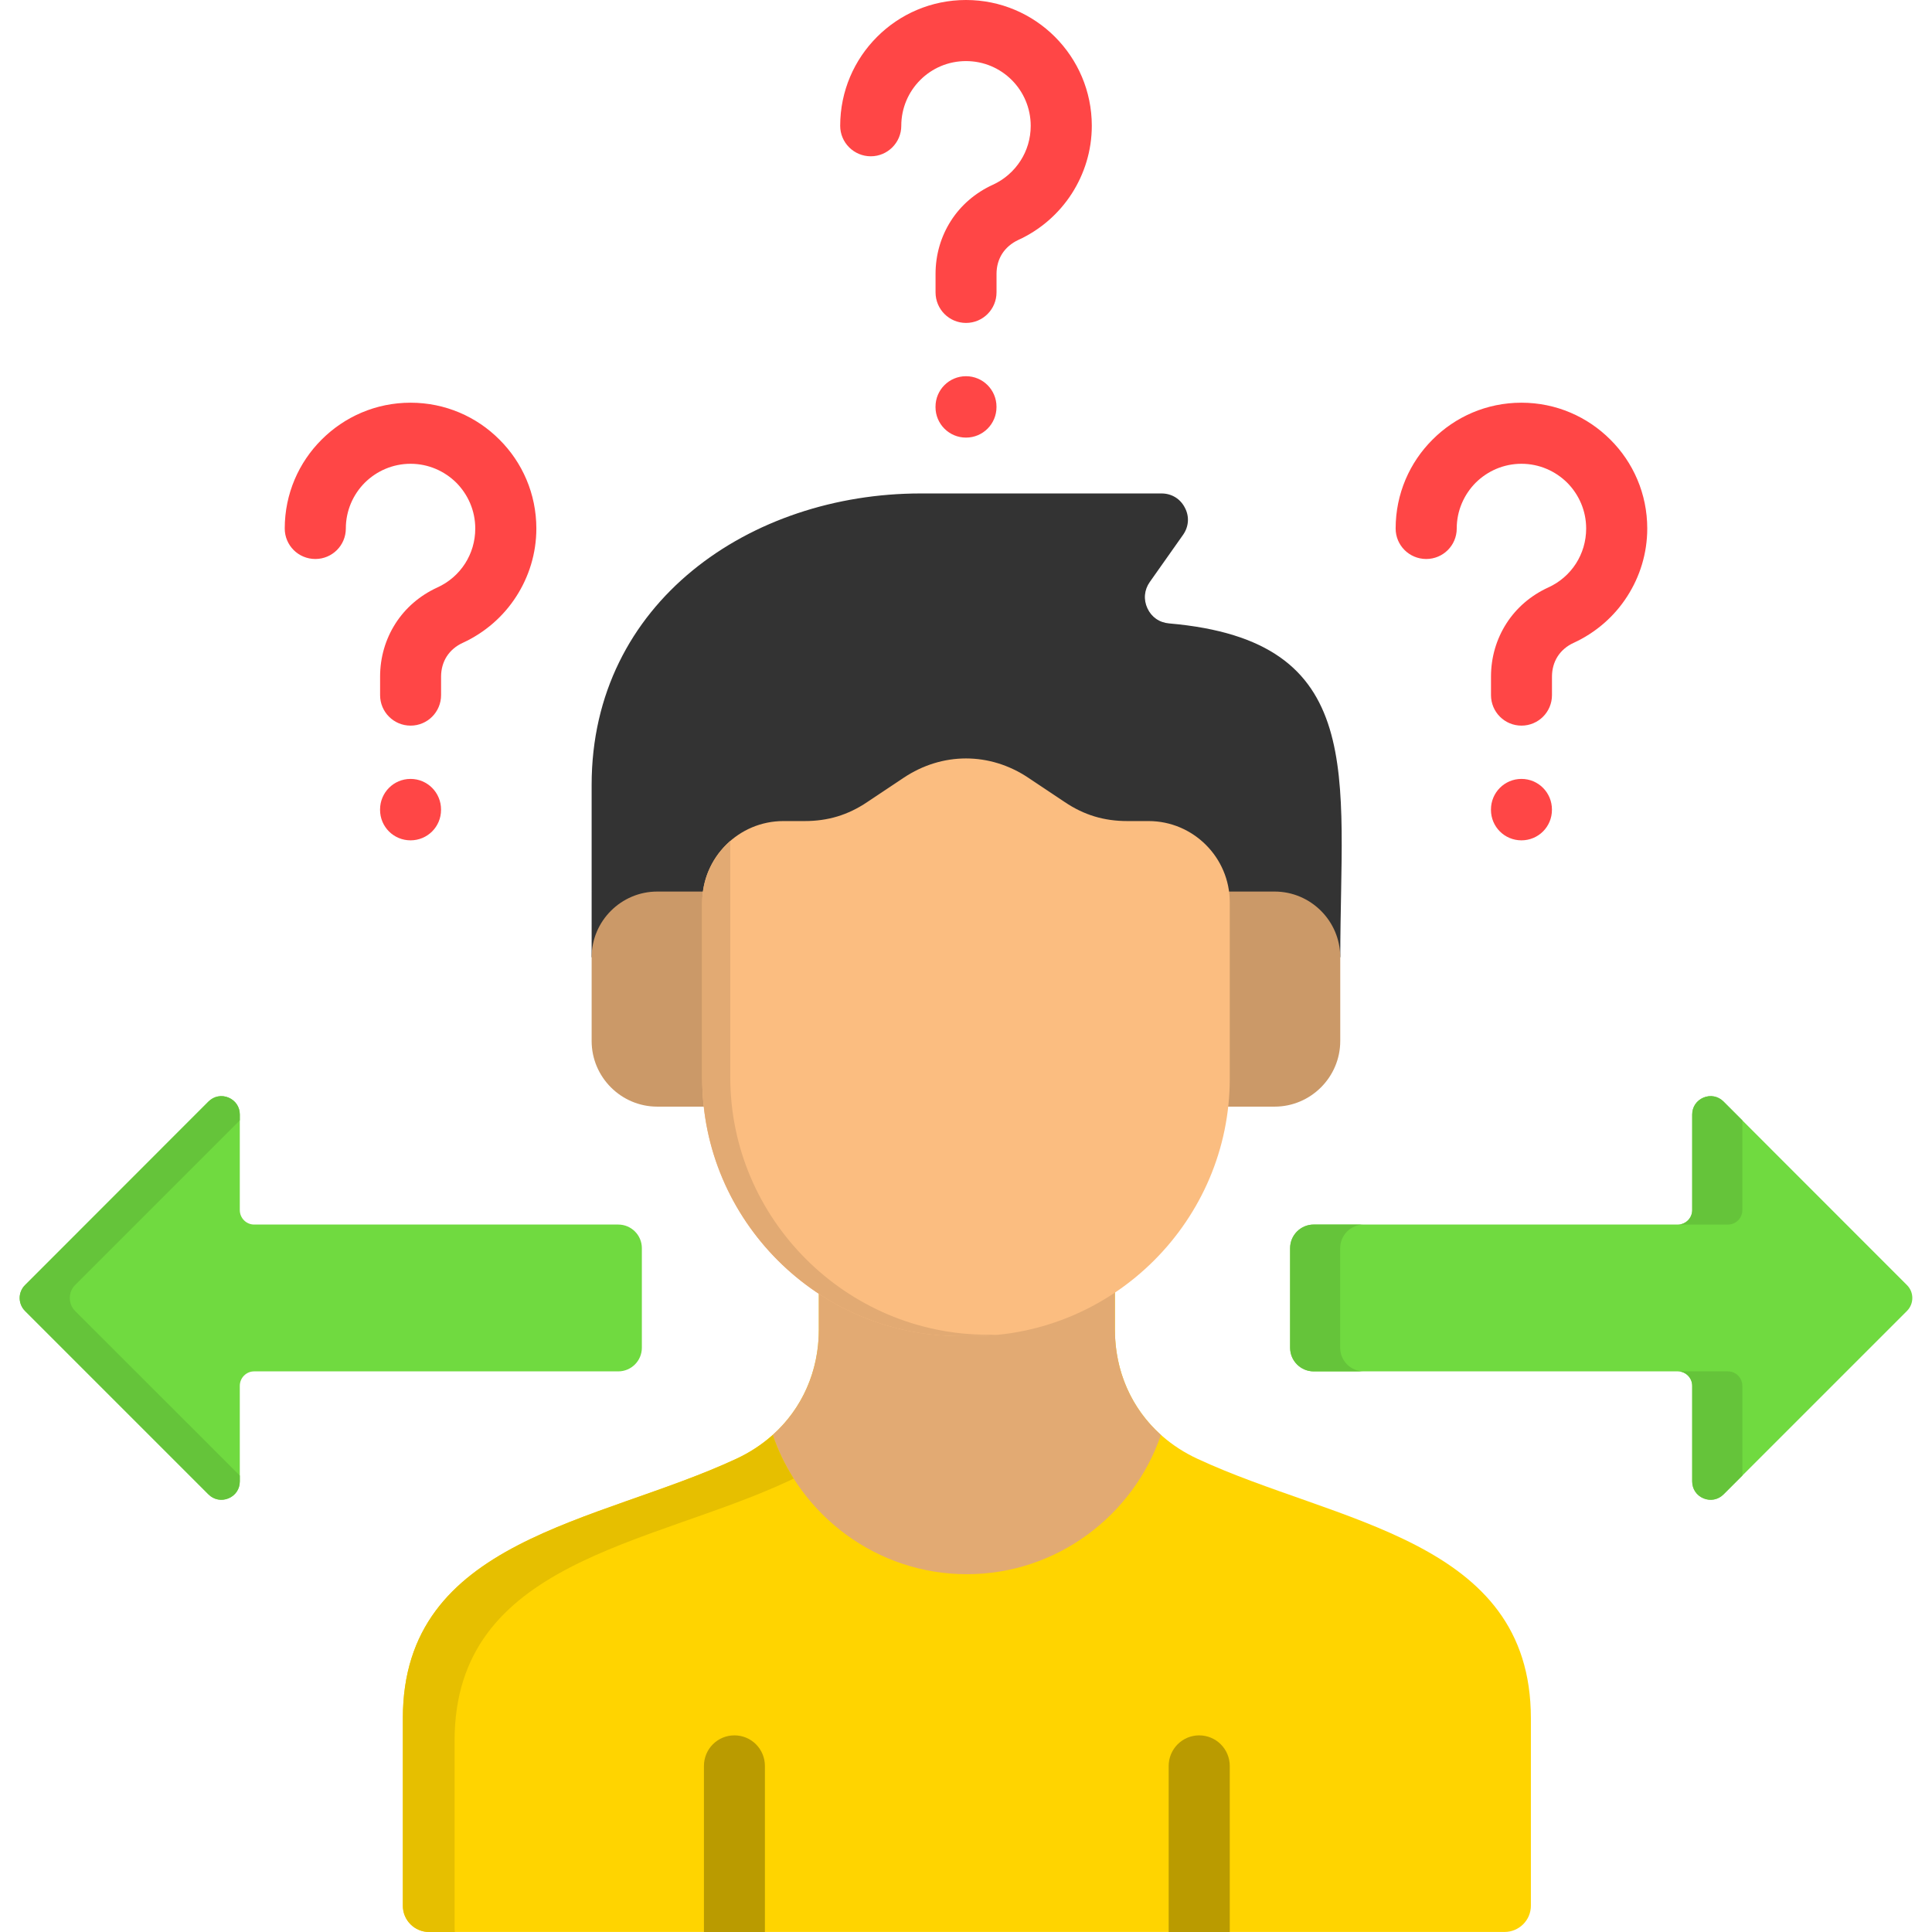 <svg id="Layer_1" enable-background="new 0 0 512 512" viewBox="0 0 512 512" xmlns="http://www.w3.org/2000/svg"><g><g clip-rule="evenodd" fill-rule="evenodd"><path d="m156.79 253.68h198.4c0-48.16 7.6-83.88-45.38-88.47-2.58-.23-4.65-1.67-5.73-4-1.08-2.32-.85-4.88.62-6.97l8.82-12.5c1.53-2.18 1.73-4.85.48-7.2-1.22-2.38-3.52-3.77-6.18-3.77h-63.84c-45.07 0-87.19 28.8-87.19 77.22z" fill="#333"/><path d="m174.19 236.27h163.59c9.58 0 17.4 7.82 17.4 17.4v22.2c0 9.58-7.82 17.4-17.4 17.4h-163.59c-9.58 0-17.4-7.82-17.4-17.4v-22.2c0-9.58 7.82-17.4 17.4-17.4z" fill="#cb9968"/><path d="m217 321.79h78.46v30.56c0 15.02 8.16 27.86 21.8 34.21 36.77 17.15 88.44 21.17 88.44 68.8v49.69c0 3.83-3.15 6.94-6.97 6.94h-285.03c-3.83 0-6.94-3.12-6.94-6.94v-49.69c0-47.62 51.65-51.65 88.44-68.8 13.61-6.35 21.8-19.19 21.8-34.21z" fill="#ffd400"/><path d="m217 321.79h78.46v30.56c0 11.06 4.42 20.95 12.19 27.92-7.29 21.4-27.64 36.91-51.42 36.91-23.81 0-44.16-15.51-51.45-36.91 7.77-6.97 12.22-16.87 12.22-27.92z" fill="#e2aa73"/><path d="m272.55 206.14 9.64 6.43c5.1 3.43 10.4 5.02 16.55 5.02h5.64c11.85 0 21.52 9.67 21.52 21.51v46.74c0 37.53-30.73 68.23-68.26 68.23h-3.29c-37.53 0-68.26-30.7-68.26-68.23v-46.74c0-11.85 9.67-21.51 21.52-21.51h5.64c6.15 0 11.45-1.59 16.55-5.02l9.64-6.43c10.24-6.86 22.88-6.86 33.11 0z" fill="#fbbd80"/><path d="m210.33 391.84c-.48.23-.94.45-1.42.68-36.77 17.12-88.44 21.15-88.44 68.8v49.66c0 .37.03.68.09 1.02h-6.86c-3.83 0-6.94-3.12-6.94-6.94v-49.69c0-47.62 51.65-51.65 88.44-68.8 3.57-1.67 6.8-3.8 9.58-6.29 1.39 4.07 3.26 7.96 5.55 11.56z" fill="#e6bf00"/><path d="m264.76 353.71c-2.35.23-4.71.37-7.11.37h-3.29c-37.53 0-68.26-30.7-68.26-68.23v-46.74c0-6.46 2.89-12.27 7.43-16.24v62.62c0 37.5 30.73 68.23 68.26 68.23h2.97z" fill="#e2aa73"/></g><path d="m325.9 511.91v.09h-16.19v-.08-43.92c0-4.48 3.63-8.11 8.08-8.11 4.48 0 8.11 3.63 8.11 8.11zm-123.19 0v.09h-16.16v-.08-43.92c0-4.48 3.6-8.11 8.08-8.11s8.08 3.63 8.08 8.11z" fill="#ba9b00"/><path clip-rule="evenodd" d="m456.75 291.92 48.61 48.64c1.9 1.87 1.9 4.96 0 6.86l-48.61 48.61c-1.42 1.42-3.46 1.81-5.3 1.05s-3-2.47-3-4.48v-25.34c0-2.1-1.7-3.83-3.8-3.83h-96.49c-3.46 0-6.26-2.81-6.26-6.26v-26.39c0-3.46 2.81-6.26 6.26-6.26h96.49c2.1 0 3.8-1.73 3.8-3.83v-25.34c0-2.01 1.16-3.71 3-4.48s3.88-.37 5.3 1.05z" fill="#70da40" fill-rule="evenodd"/><path clip-rule="evenodd" d="m55.25 291.92-48.61 48.64c-1.9 1.87-1.9 4.96 0 6.86l48.61 48.61c1.42 1.42 3.46 1.81 5.3 1.05s3-2.47 3-4.48v-25.34c0-2.1 1.7-3.83 3.8-3.83h96.49c3.46 0 6.26-2.81 6.26-6.26v-26.39c0-3.46-2.81-6.26-6.26-6.26h-96.49c-2.1 0-3.8-1.73-3.8-3.83v-25.34c0-2.01-1.16-3.71-3-4.48s-3.88-.37-5.3 1.05z" fill="#70da40" fill-rule="evenodd"/><path d="m395.12 214.53c0-4.48 3.6-8.11 8.08-8.11s8.08 3.63 8.08 8.11v.09c0 4.48-3.6 8.08-8.08 8.08s-8.08-3.6-8.08-8.08zm-303.47-74.47c0 4.48-3.63 8.08-8.08 8.08-4.48 0-8.11-3.6-8.11-8.08 0-9.21 3.74-17.55 9.78-23.56 6.04-6.04 14.34-9.78 23.56-9.78s17.55 3.74 23.56 9.78c6.04 6.01 9.78 14.34 9.78 23.56 0 6.6-1.96 12.78-5.3 17.97-3.43 5.36-8.36 9.64-14.2 12.33-1.81.82-3.26 2.07-4.25 3.6-.96 1.5-1.5 3.34-1.5 5.36v4.9c0 4.45-3.6 8.08-8.08 8.08s-8.08-3.63-8.08-8.08v-4.9c0-5.16 1.45-9.98 4.08-14.09 2.61-4.08 6.41-7.4 11.11-9.55 3-1.36 5.56-3.57 7.34-6.35 1.7-2.66 2.69-5.84 2.69-9.27 0-4.73-1.93-9.01-5.02-12.13-3.12-3.09-7.4-5.02-12.13-5.02s-9.01 1.93-12.13 5.02c-3.1 3.12-5.02 7.4-5.02 12.13zm9.07 74.47c0-4.48 3.6-8.11 8.08-8.11s8.08 3.63 8.08 8.11v.09c0 4.48-3.6 8.08-8.08 8.08s-8.08-3.6-8.08-8.08zm138.13-181.19c0 4.45-3.63 8.08-8.08 8.08-4.48 0-8.11-3.63-8.11-8.08 0-9.21 3.74-17.55 9.78-23.58 6.01-6.02 14.35-9.76 23.56-9.76s17.55 3.74 23.56 9.75c6.04 6.04 9.78 14.37 9.78 23.58 0 6.6-1.96 12.76-5.3 17.97-3.43 5.33-8.36 9.64-14.2 12.3-1.81.85-3.26 2.1-4.25 3.63-.96 1.5-1.5 3.32-1.5 5.36v4.88c0 4.48-3.6 8.11-8.08 8.11s-8.08-3.63-8.08-8.11v-4.87c0-5.16 1.45-9.98 4.08-14.09 2.61-4.08 6.41-7.4 11.11-9.55 3-1.36 5.56-3.6 7.34-6.38 1.7-2.64 2.69-5.81 2.69-9.24 0-4.73-1.93-9.04-5.02-12.13-3.12-3.12-7.4-5.02-12.13-5.02s-9.01 1.9-12.13 5.02c-3.09 3.09-5.02 7.39-5.02 12.13zm9.07 74.44c0-4.45 3.6-8.08 8.08-8.08s8.08 3.63 8.08 8.08v.11c0 4.45-3.6 8.08-8.08 8.08s-8.08-3.63-8.08-8.08zm138.13 32.28c0 4.48-3.63 8.08-8.08 8.08-4.48 0-8.11-3.6-8.11-8.08 0-9.21 3.74-17.55 9.78-23.56 6.01-6.04 14.34-9.78 23.56-9.78 9.21 0 17.52 3.74 23.56 9.78 6.04 6.01 9.78 14.34 9.78 23.56 0 6.6-1.96 12.78-5.3 17.97-3.43 5.36-8.36 9.64-14.2 12.33-1.81.82-3.26 2.07-4.25 3.6-.96 1.5-1.5 3.34-1.5 5.36v4.9c0 4.45-3.6 8.08-8.08 8.08s-8.08-3.63-8.08-8.08v-4.9c0-5.16 1.45-9.98 4.08-14.09 2.61-4.08 6.41-7.4 11.11-9.55 3-1.36 5.56-3.57 7.34-6.35 1.7-2.66 2.69-5.84 2.69-9.27 0-4.73-1.93-9.01-5.02-12.13-3.12-3.09-7.4-5.02-12.13-5.02s-9.01 1.93-12.13 5.02c-3.09 3.12-5.02 7.4-5.02 12.13z" fill="#ff4646"/><path clip-rule="evenodd" d="m55.25 291.92-48.61 48.64c-1.9 1.87-1.9 4.96 0 6.86l48.61 48.61c1.42 1.42 3.46 1.81 5.3 1.05s3-2.47 3-4.48v-1.56l-43.65-43.62c-1.87-1.9-1.87-4.99 0-6.86l43.65-43.65v-1.56c0-2.01-1.16-3.71-3-4.48s-3.88-.37-5.3 1.05z" fill="#65c43a" fill-rule="evenodd"/><path clip-rule="evenodd" d="m456.75 291.92 4.99 4.99v23.78c0 2.1-1.7 3.83-3.8 3.83h-13.29c2.1 0 3.8-1.73 3.8-3.83v-25.34c0-2.01 1.16-3.71 3-4.48s3.88-.37 5.3 1.05zm4.99 99.12-4.99 4.99c-1.42 1.42-3.46 1.81-5.3 1.05s-3-2.47-3-4.48v-25.34c0-2.1-1.7-3.83-3.8-3.83h13.29c2.1 0 3.8 1.73 3.8 3.83zm-100.32-27.61h-13.27c-3.46 0-6.26-2.81-6.26-6.26v-26.39c0-3.46 2.81-6.26 6.26-6.26h13.27c-3.43 0-6.26 2.81-6.26 6.26v26.39c0 3.46 2.83 6.26 6.26 6.26z" fill="#65c43a" fill-rule="evenodd"/></g></svg>